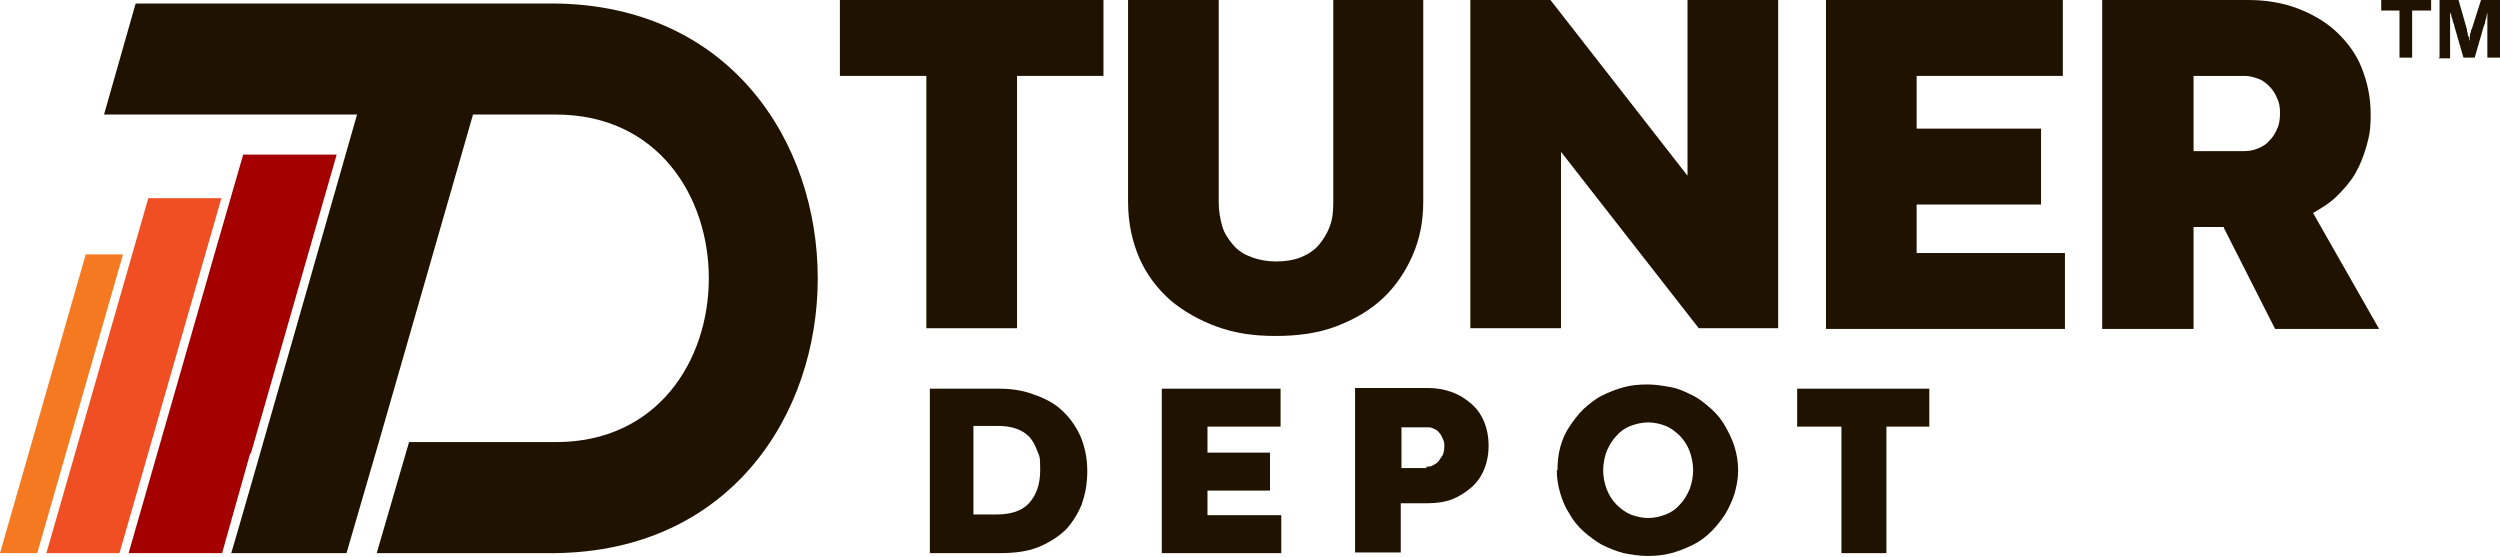 <svg viewBox="0 0 355.7 79.2" version="1.1" xmlns="http://www.w3.org/2000/svg" id="Layer_1">
  
  <defs>
    <style>
      .st0 {
        fill: #1f1300;
      }

      .st1 {
        fill: #f04e23;
      }

      .st2 {
        fill: #f47920;
      }

      .st3 {
        fill: #a50000;
      }
    </style>
  </defs>
  <g id="Layer_6">
    <g>
      <g>
        <path d="M131.8,10.8h-12.3V0h37.5v10.8h-12.3v35.9h-12.9V10.8Z" class="st0"></path>
        <path d="M189.6,0h12.9v28.7c0,2.8-.5,5.3-1.5,7.6s-2.4,4.4-4.2,6.1c-1.8,1.7-4,3-6.6,4s-5.5,1.4-8.7,1.4-5.8-.4-8.3-1.3-4.8-2.2-6.7-3.8c-1.9-1.7-3.4-3.7-4.4-6s-1.6-5-1.6-8V0h12.9v28.8c0,1.2.2,2.3.5,3.4.3,1,.9,1.9,1.6,2.7s1.5,1.3,2.6,1.7,2.2.6,3.5.6,2.5-.2,3.5-.6,1.9-1,2.5-1.7,1.2-1.6,1.6-2.7c.4-1,.5-2.2.5-3.4V0h0Z" class="st0"></path>
        <path d="M252.9,46.7h-11.2l-19.6-25.1v25.1h-12.9V0h11.4l19.5,25V0h12.9v46.7h0Z" class="st0"></path>
        <path d="M259.8,0h33.7v10.8h-20.8v7.5h17.7v10.8h-17.7v6.9h21.1v10.8h-34V0Z" class="st0"></path>
        <path d="M316.4,32.3h-4.3v14.5h-13V0h20.8c2.5,0,4.9.4,7,1.2s4,1.9,5.5,3.3c1.5,1.4,2.8,3.1,3.6,5.1s1.3,4.2,1.3,6.6-.2,3.1-.6,4.6c-.4,1.4-.9,2.7-1.6,3.9s-1.6,2.2-2.6,3.2-2.2,1.7-3.4,2.4l9.4,16.5h-14.8l-7.3-14.4ZM319.3,21.5c.7,0,1.3-.1,2-.4s1.2-.6,1.6-1.1c.5-.5.8-1,1.1-1.7.3-.6.4-1.4.4-2.2s-.1-1.5-.4-2.1c-.3-.7-.6-1.2-1.1-1.7s-1-.9-1.6-1.1-1.2-.4-1.9-.4h-7.3v10.7h7.3Z" class="st0"></path>
      </g>
      <g>
        <path d="M132.1,55.3h9.9c1.8,0,3.4.2,5,.8,1.5.5,2.9,1.2,4,2.2s2,2.2,2.7,3.7c.6,1.4,1,3.1,1,5s-.3,3.3-.8,4.8c-.6,1.4-1.4,2.7-2.4,3.7-1.1,1-2.4,1.8-3.9,2.4-1.6.6-3.3.8-5.4.8h-9.9v-23.4h0ZM141.8,73.2c2,0,3.6-.5,4.6-1.6s1.6-2.6,1.6-4.7-.1-1.9-.4-2.7-.6-1.4-1.1-2c-.5-.5-1.2-1-1.9-1.2-.8-.3-1.7-.4-2.8-.4h-3.3v12.6h3.3Z" class="st0"></path>
        <path d="M165.3,55.3h16.9v5.4h-10.4v3.7h8.9v5.4h-8.9v3.5h10.5v5.4h-17v-23.3Z" class="st0"></path>
        <path d="M199.3,71.8v6.8h-6.5v-23.4h10.3c1.3,0,2.4.2,3.5.6s2,1,2.8,1.7c.8.7,1.4,1.6,1.8,2.6.4,1,.6,2.1.6,3.3s-.2,2.3-.6,3.3c-.4,1-1,1.9-1.8,2.6-.8.7-1.7,1.3-2.7,1.7s-2.2.6-3.5.6h-3.9ZM202.9,66.4c.3,0,.7,0,1-.2s.6-.3.8-.6c.2-.3.4-.6.6-.9.1-.3.2-.7.2-1.1s0-.8-.2-1.1c-.1-.3-.3-.7-.5-.9-.2-.3-.5-.5-.8-.6-.3-.2-.6-.2-1-.2h-3.6v5.8h3.6Z" class="st0"></path>
        <path d="M221.6,66.9c0-1.1.1-2.2.4-3.3.3-1.1.7-2,1.3-2.9.6-.9,1.2-1.7,2-2.5.8-.7,1.6-1.4,2.6-1.9s2-.9,3.1-1.2c1.1-.3,2.2-.4,3.4-.4s2.3.2,3.4.4,2.1.7,3.1,1.2,1.8,1.2,2.6,1.9c.8.7,1.5,1.6,2,2.5s1,1.9,1.3,2.9.5,2.1.5,3.3-.2,2.2-.5,3.3c-.3,1-.8,2-1.3,2.9-.6.9-1.2,1.7-2,2.5-.8.8-1.6,1.4-2.6,1.9s-2,.9-3.1,1.2c-1.1.3-2.2.4-3.4.4s-2.3-.2-3.4-.4c-1.1-.3-2.1-.7-3.1-1.2-.9-.5-1.8-1.2-2.6-1.9s-1.5-1.6-2-2.5c-.6-.9-1-1.9-1.3-2.9-.3-1-.5-2.1-.5-3.3ZM228.1,66.9c0,1,.2,1.9.5,2.7.3.8.8,1.6,1.4,2.2s1.3,1.1,2,1.4c.8.3,1.6.5,2.5.5s1.7-.2,2.5-.5,1.5-.8,2-1.4c.6-.6,1-1.3,1.4-2.2.3-.8.5-1.8.5-2.7s-.2-1.9-.5-2.7c-.3-.8-.8-1.6-1.4-2.2-.6-.6-1.3-1.1-2-1.4-.8-.3-1.6-.5-2.5-.5s-1.7.2-2.5.5-1.5.8-2,1.4c-.6.6-1,1.3-1.4,2.2-.3.8-.5,1.8-.5,2.7Z" class="st0"></path>
        <path d="M261.9,60.7h-6.2v-5.4h18.8v5.4h-6.1v18h-6.4v-18Z" class="st0"></path>
      </g>
    </g>
    <g>
      <polygon points="47.9 22 45 22 37.5 22 34.6 22 30.5 36.2 30.5 36.2 18.3 78.7 21.2 78.7 28.6 78.7 31.6 78.7 35.6 64.5 35.7 64.5 47.9 22" class="st3"></polygon>
      <polygon points="31.5 28.2 21.1 28.2 8.9 70.7 8.9 70.7 6.6 78.7 17 78.7 29.2 36.2 29.2 36.2 31.5 28.2" class="st1"></polygon>
      <polygon points="12.2 36.2 0 78.7 5.3 78.7 17.5 36.2 12.2 36.2" class="st2"></polygon>
      <path d="M79,.5c-19.2,0-40.7,0-59.7,0l-4.5,15.8c13.1,0,22.9,0,36,0,0,0-17.3,60.6-17.9,62.4h16.4c1.1-3.8,3.5-12,4.6-15.8h0l13.4-46.6h11.8c29,0,29,46.6,0,46.6-1.2,0-20.2,0-20.9,0-1.1,3.8-3.5,12-4.6,15.8,1.9,0,22.9,0,25.4,0,49.8-.6,49.8-77.6,0-78.2Z" class="st0"></path>
    </g>
    <g>
      <path d="M341.4,8.2V1.5h-2.6V0h7.1v1.5h-2.7v6.7h-1.8Z" class="st0"></path>
      <path d="M347.1,8.2V0h2.7l1.2,4.2c0,.2,0,.3.1.5,0,.2,0,.4.2.6,0,.2,0,.4.1.5h0c0-.1,0-.3,0-.5,0-.2,0-.4.1-.6s0-.4.2-.6L353,0h2.7v8.2h-1.8v-3.9c0-.4,0-.7,0-1.1,0-.4,0-.7,0-1,0-.3,0-.4,0-.5h0c0,0,0,.2-.1.5,0,.2-.1.5-.2.8,0,.3-.1.5-.2.7l-1.3,4.5h-1.6l-1.3-4.5c0-.2-.1-.4-.2-.6,0-.2-.1-.5-.2-.7,0-.2-.1-.5-.2-.6h0c0,.2,0,.5,0,.8,0,.3,0,.6,0,.9,0,.3,0,.6,0,.9v3.9h-1.7Z" class="st0"></path>
    </g>
  </g>
</svg>
